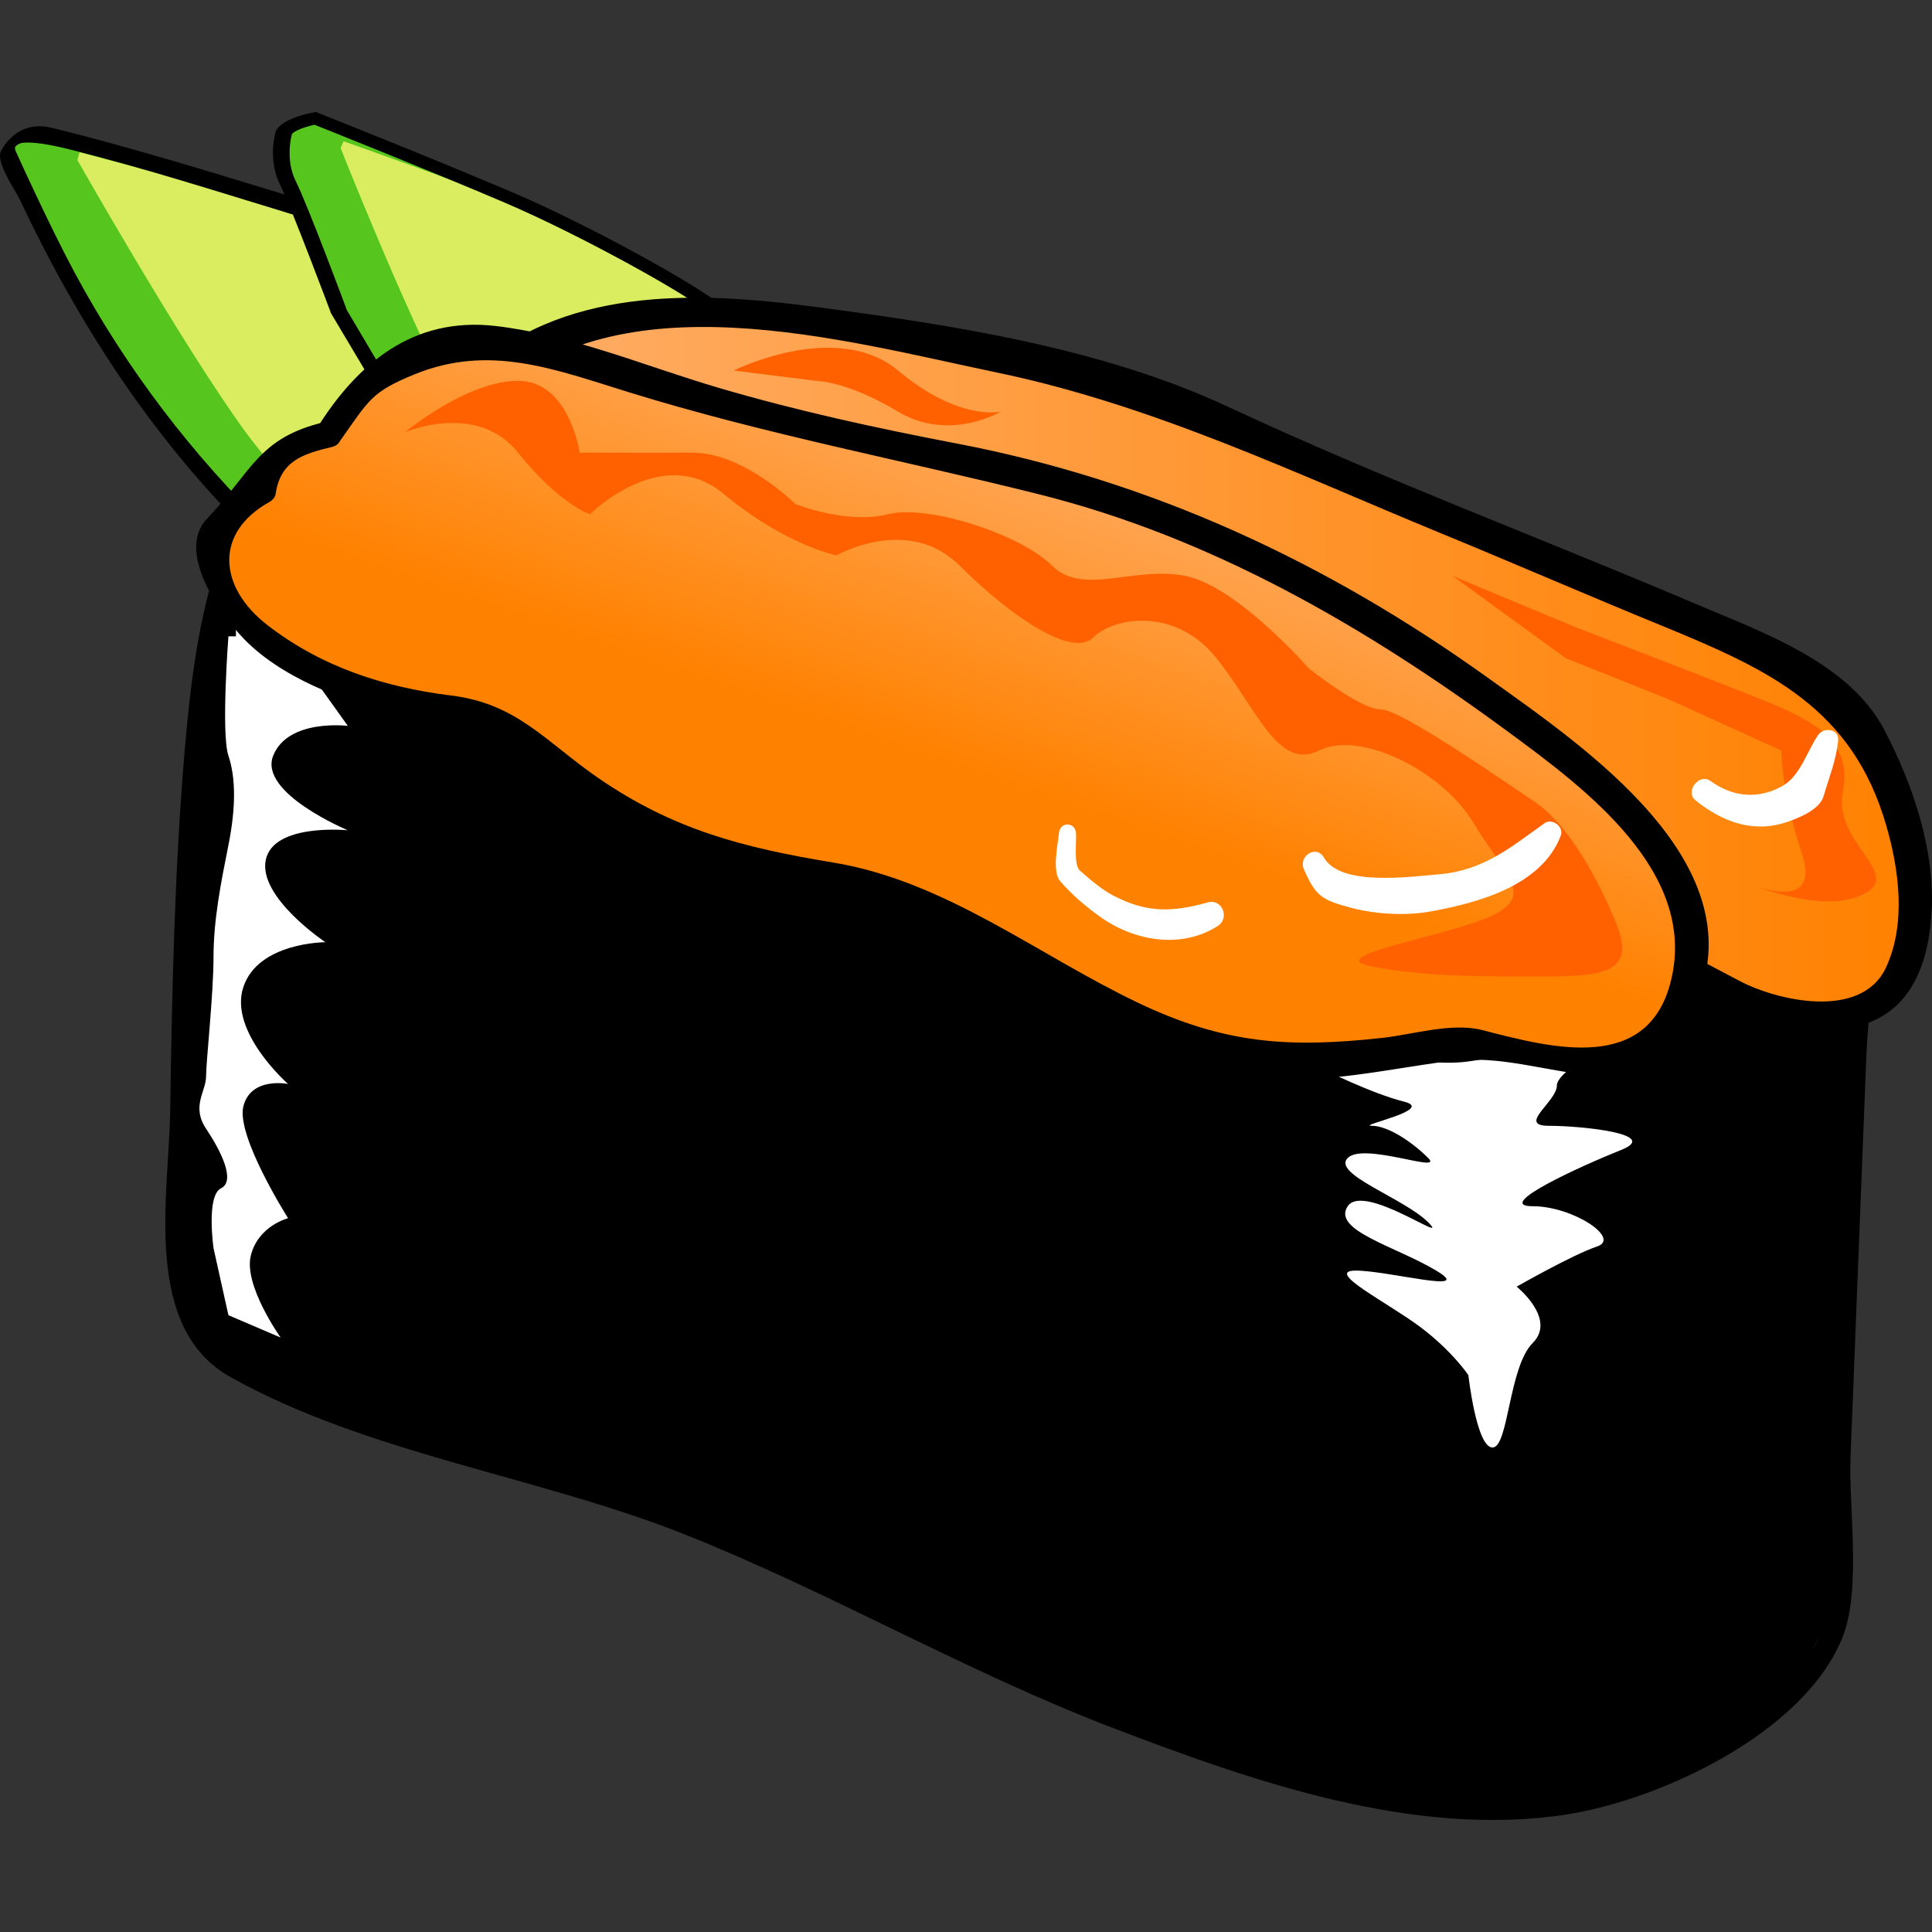 <svg width="35" height="35" viewBox="0 0 35 35" fill="none" xmlns="http://www.w3.org/2000/svg">
<rect x="0" y="0" width="35" height="35" fill="#333333" stroke="none"/>
<path d="M33.334 17.229C33.334 17.229 33.943 14.98 33.756 14.606C33.568 14.232 33.147 13.763 33.147 13.763L32.865 18.119L33.334 17.229Z" fill="black"/>
<path d="M0.149 2.826C0.149 2.826 3.835 8.943 7.369 11.946C10.901 14.95 10.889 15.728 10.889 15.728L19.46 13.003C19.46 13.003 11.694 6.351 7.452 4.64C3.21 2.928 0.844 2.559 0.844 2.559L0.149 2.826Z" fill="#DAEC5F"/>
<path d="M1.301 2.722C1.301 2.722 3.287 6.243 4.468 7.853C5.649 9.462 10.382 13.963 10.382 13.963L8.792 13.792C8.792 13.792 4.039 9.403 2.236 6.7C0.433 3.997 0.149 2.826 0.149 2.826L1.301 2.722Z" fill="#56C51D"/>
<path d="M1.079 4.098C1.079 4.098 0.141 3.033 0.149 2.826C0.158 2.62 0.782 2.411 0.782 2.411C0.782 2.411 6.1 3.766 8.133 4.858C10.165 5.95 12.207 7.366 12.207 7.366C12.207 7.366 9.016 5.413 7.868 4.875C6.72 4.338 5.292 3.909 4.866 3.725C4.44 3.541 1.44 2.758 1.44 2.758L1.079 4.098Z" fill="#56C51D"/>
<path d="M5.062 2.531C5.062 2.531 6.667 7.932 9.404 10.839C12.141 13.747 12.856 14.714 12.856 14.714L20.886 12.892C20.886 12.892 14.878 6.456 11.328 4.644C7.78 2.833 5.718 2.342 5.718 2.342L5.062 2.531Z" fill="#DAEC5F"/>
<path d="M6.105 2.519C6.105 2.519 7.389 5.778 8.218 7.286C9.049 8.795 12.649 13.114 12.649 13.114L11.253 12.851C11.253 12.851 7.62 8.631 6.387 6.109C5.153 3.588 5.062 2.531 5.062 2.531L6.105 2.519Z" fill="#56C51D"/>
<path d="M5.715 3.722C5.715 3.722 5.025 2.714 5.062 2.531C5.098 2.348 5.684 2.207 5.684 2.207C5.684 2.207 10.243 3.777 11.906 4.886C13.568 5.996 15.194 7.391 15.194 7.391C15.194 7.391 12.618 5.439 11.667 4.883C10.717 4.327 9.502 3.847 9.148 3.654C8.793 3.462 6.224 2.559 6.224 2.559L5.715 3.722Z" fill="#56C51D"/>
<path d="M4.164 9.578C3.63 10.856 3.461 12.246 3.344 13.617C3.163 15.753 3.115 17.961 3.084 20.107C3.062 21.637 2.565 24.05 4.178 24.949C6.674 26.341 9.775 26.748 12.425 27.805C15.055 28.854 17.515 30.293 20.173 31.308C22.707 32.276 25.615 33.295 28.367 32.873C30.065 32.613 32.674 31.405 33.376 29.669C33.726 28.804 33.488 27.316 33.524 26.401C33.619 23.992 33.714 21.583 33.809 19.174C33.879 17.392 34.406 15.337 33.489 13.76C33.379 13.825 33.267 13.89 33.157 13.954C34.954 16.359 30.794 17.129 29.272 17.62C28.165 17.977 27.107 18.359 25.929 18.38C24.186 18.412 22.445 17.658 20.836 17.084C17.598 15.93 14.264 14.896 11.164 13.393C10.078 12.867 9.051 12.497 7.87 12.216C6.524 11.895 4.3 11.674 4.663 9.812C4.708 9.578 4.35 9.479 4.305 9.713C3.741 12.636 8.342 12.514 10.168 13.289C14.193 14.996 18.228 16.563 22.362 18.015C23.76 18.506 25.338 18.945 26.834 18.701C28.492 18.431 30.116 17.762 31.732 17.308C33.347 16.854 34.673 15.344 33.489 13.76C33.344 13.566 33.029 13.734 33.157 13.954C33.818 15.091 33.541 16.247 33.487 17.589C33.391 19.988 33.293 22.386 33.196 24.784C33.131 26.355 33.068 27.926 33.002 29.497C32.987 29.849 32.313 30.451 31.99 30.731C30.602 31.936 28.645 32.597 26.825 32.557C20.63 32.42 15.257 28.173 9.533 26.332C8.117 25.876 6.683 25.474 5.285 24.962C4.762 24.77 4.126 24.563 3.808 24.074C3.344 23.362 3.435 22.203 3.441 21.386C3.448 20.164 3.542 18.928 3.615 17.709C3.746 15.507 3.657 13.317 4.108 11.143C4.211 10.643 4.369 10.159 4.564 9.688C4.667 9.441 4.265 9.334 4.164 9.578Z" fill="black"/>
<path d="M3.401 8.011C3.401 8.011 4.216 9.356 4.381 9.539C4.547 9.724 5.232 10.036 5.232 10.036L4.817 9.023L3.401 8.011Z" fill="#56C51D"/>
<path d="M4.655 9.376C3.261 7.98 2.083 6.374 1.182 4.615C0.924 4.109 0.68 3.596 0.441 3.081C0.389 2.969 0.337 2.855 0.286 2.742C0.136 2.412 1.209 2.694 1.242 2.702C2.603 3.041 3.935 3.47 5.277 3.877C5.464 3.933 5.543 3.641 5.357 3.585C3.885 3.139 2.423 2.679 0.928 2.313C0.544 2.219 0.209 2.384 0.02 2.731C-0.089 2.93 0.282 3.454 0.358 3.614C1.399 5.826 2.712 7.858 4.441 9.59C4.579 9.728 4.792 9.514 4.655 9.376Z" fill="black"/>
<path d="M5.664 2.04C5.409 2.086 5.101 2.196 5.001 2.363C4.985 2.404 4.847 2.891 5.073 3.345C5.283 3.767 5.99 5.658 5.998 5.677L6.979 7.325L7.307 7.349L6.282 5.615C6.26 5.551 5.572 3.709 5.357 3.28C5.214 2.992 5.241 2.677 5.267 2.525C5.277 2.468 5.287 2.434 5.287 2.432C5.33 2.367 5.522 2.299 5.697 2.26C6 2.381 7.87 3.126 9.146 3.672C10.488 4.245 12.411 5.309 12.868 5.684C13.323 6.058 14.126 6.62 14.16 6.644L14.509 6.606C14.501 6.6 13.541 5.915 13.094 5.548C12.613 5.152 10.685 4.084 9.296 3.49C7.909 2.897 5.798 2.059 5.777 2.051L5.723 2.029L5.664 2.04Z" fill="black"/>
<path d="M4.485 10.749C4.485 10.749 4.229 10.078 4.07 10.557C3.909 11.037 3.494 13.049 3.494 13.784C3.494 14.519 3.43 17.617 3.43 17.617L3.239 20.748C3.239 20.748 3.115 23.861 3.752 24.381C4.389 24.9 6.976 25.668 6.976 25.668C6.976 25.668 11.257 27.009 12.311 27.52C13.366 28.031 17.391 29.948 17.391 29.948L21.927 31.769C21.927 31.769 26.144 33.111 27.933 32.695C29.722 32.28 31.383 31.737 32.022 31.002C32.661 30.267 33.236 29.181 33.236 29.181V26.977L33.459 22.792L33.619 18.831L33.715 16.882L33.779 15.125L33.364 15.988C33.364 15.988 32.788 16.467 32.245 16.754C31.703 17.042 30.361 17.553 30.361 17.553L29.115 17.84L27.422 18.319L26.016 18.512C26.016 18.512 24.866 18.575 24.164 18.479C23.461 18.383 21.161 17.457 21.161 17.457L17.072 15.956L13.526 14.646L10.427 13.24L8.83 12.665C8.83 12.665 6.881 12.249 6.114 11.962C5.348 11.675 4.485 10.749 4.485 10.749Z" fill="black"/>
<path d="M4.138 11.528C4.138 11.528 4.003 13.285 4.138 13.69C4.274 14.095 4.273 14.636 4.138 15.312C4.003 15.988 3.868 16.663 3.868 17.339C3.868 18.015 3.733 19.231 3.733 19.501C3.733 19.772 3.462 20.042 3.733 20.447C4.003 20.852 4.274 21.394 4.003 21.528C3.733 21.663 3.868 22.61 3.868 22.61L4.138 23.826L5.084 24.231C5.084 24.231 4.409 23.285 4.544 22.745C4.679 22.204 5.219 22.069 5.219 22.069C5.219 22.069 4.274 20.582 4.409 20.042C4.544 19.501 5.219 19.637 5.219 19.637C5.219 19.637 4.138 18.691 4.409 17.88C4.679 17.069 5.895 17.069 5.895 17.069C5.895 17.069 4.679 16.258 4.814 15.582C4.949 14.906 6.301 15.041 6.301 15.041C6.301 15.041 4.679 14.366 4.949 13.69C5.219 13.015 6.301 13.15 6.301 13.15L5.625 12.204L4.814 11.799L4.274 10.852V11.528" fill="white"/>
<path d="M23.833 18.792C23.833 18.792 25.581 19.375 26.601 19.229C27.622 19.083 29.37 18.792 29.37 18.792C29.37 18.792 28.204 19.374 28.204 19.666C28.204 19.957 27.476 20.395 28.059 20.395C28.642 20.395 30.099 20.541 29.37 20.832C28.642 21.123 27.038 21.852 27.767 21.852C28.496 21.852 29.37 22.435 28.933 22.581C28.496 22.726 27.476 23.309 27.476 23.309C27.476 23.309 28.204 23.892 27.767 24.329C27.33 24.767 27.33 26.223 27.038 26.223C26.747 26.223 26.601 24.912 26.601 24.912C26.601 24.912 26.31 24.475 25.727 24.038C25.144 23.601 23.978 23.018 24.561 23.018C25.144 23.018 26.747 23.455 26.018 23.018C25.29 22.581 24.124 22.289 24.415 21.852C24.707 21.415 26.31 22.581 25.873 22.143C25.435 21.706 24.124 21.269 24.415 20.978C24.707 20.686 26.164 21.269 25.873 20.978C25.581 20.686 25.144 20.395 24.853 20.395C24.561 20.395 26.018 20.103 25.435 19.957C24.853 19.812 23.978 19.375 23.978 19.375C23.978 19.375 23.104 18.5 23.833 18.792Z" fill="white"/>
<path d="M8.665 7.023C8.665 7.023 10.192 5.496 12.905 5.666C15.618 5.836 20.537 6.853 21.893 7.532C23.25 8.21 27.15 9.736 28.676 10.415C30.203 11.093 32.747 11.941 33.594 12.958C34.442 13.976 35.291 17.198 34.103 18.046C32.916 18.894 31.39 18.046 31.39 18.046L28.168 16.35L18.162 10.245L8.665 7.023Z" fill="url(#paint0_linear_161_10166)"/>
<path d="M8.879 7.237C11.204 5.003 15.278 6.171 18.035 6.743C20.884 7.334 23.414 8.554 26.09 9.655C27.427 10.205 28.753 10.781 30.09 11.329C32.044 12.129 33.554 12.818 34.172 14.957C34.407 15.766 34.532 16.743 34.166 17.529C33.72 18.483 32.197 18.13 31.517 17.772C30.635 17.307 29.754 16.843 28.872 16.379C25.735 14.728 22.763 12.698 19.738 10.852C17.011 9.189 13.811 8.45 10.797 7.427C10.113 7.195 9.43 6.964 8.746 6.731C8.376 6.606 8.218 7.19 8.585 7.314C10.168 7.851 11.751 8.388 13.333 8.925C14.719 9.396 16.932 9.848 18.018 10.511C21.183 12.442 24.348 14.373 27.513 16.305C29.357 17.43 34.685 20.829 34.99 16.576C35.071 15.438 34.657 14.214 34.135 13.22C33.494 11.998 31.912 11.449 30.73 10.945C27.913 9.746 25.031 8.668 22.256 7.373C19.956 6.299 17.249 5.886 14.752 5.557C12.593 5.274 10.148 5.179 8.452 6.809C8.17 7.079 8.598 7.507 8.879 7.237Z" fill="black"/>
<path d="M5.952 7.871C5.528 7.955 5.273 8.04 4.934 8.21C4.85 8.464 4.765 8.549 4.765 8.888C4.341 9.058 4.171 9.312 3.917 9.566C3.493 11.517 6.206 12.449 7.478 12.789C7.478 12.789 9.005 12.788 9.683 13.467C10.361 14.145 12.227 15.502 13.583 15.671C14.94 15.841 15.788 16.011 15.788 16.011C15.788 16.011 17.823 16.858 18.671 17.367C19.519 17.876 21.724 19.233 22.911 19.233C24.097 19.233 26.641 18.894 26.641 18.894C26.641 18.894 29.525 19.741 30.033 18.894C30.542 18.046 31.22 16.859 29.864 15.163C28.507 13.467 24.606 10.923 22.402 9.906C20.197 8.888 17.823 8.379 16.636 8.21C15.449 8.04 13.075 7.362 12.057 7.023C11.039 6.684 8.835 6.005 8.326 6.175C7.817 6.344 6.63 6.853 6.63 6.853L5.952 7.871Z" fill="url(#paint1_linear_161_10166)"/>
<path d="M5.889 7.644C4.679 7.925 4.568 8.539 3.749 9.399C3.153 10.025 4.076 11.254 4.501 11.656C5.269 12.384 6.418 12.748 7.413 13.026C7.833 13.144 8.309 13.116 8.744 13.229C9.504 13.429 10.251 14.301 10.898 14.753C12.297 15.729 13.631 15.907 15.278 16.183C16.409 16.372 17.551 17.037 18.537 17.597C19.737 18.279 20.89 19.017 22.226 19.412C23.455 19.776 25.04 19.371 26.283 19.22C28.063 19.003 29.682 20.421 30.688 18.264C31.894 15.676 28.712 13.539 26.949 12.275C24.032 10.184 20.876 8.714 17.339 8.036C15.878 7.756 14.453 7.447 13.023 7.027C11.694 6.637 10.365 6.068 8.981 5.906C7.472 5.73 6.467 6.6 5.746 7.75C5.58 8.015 5.983 8.238 6.158 7.991C6.69 7.24 6.725 7.101 7.518 6.778C8.869 6.23 10.04 6.687 11.387 7.104C13.853 7.868 16.334 8.331 18.828 8.956C21.968 9.743 24.756 11.367 27.342 13.272C28.732 14.295 30.744 15.794 30.275 17.75C29.868 19.455 28.121 18.989 26.857 18.662C26.3 18.518 25.599 18.742 25.038 18.803C23.343 18.988 22.183 18.913 20.614 18.165C18.785 17.292 17.131 15.961 15.09 15.625C13.471 15.358 12.194 15.033 10.822 14.083C9.885 13.435 9.368 12.747 8.174 12.6C6.964 12.451 5.82 12.083 4.838 11.319C3.957 10.633 3.878 9.65 4.884 9.092C4.931 9.066 4.985 9.007 4.993 8.951C5.077 8.36 5.47 8.225 6.014 8.097C6.309 8.028 6.184 7.575 5.889 7.644Z" fill="black"/>
<path d="M7.339 7.829C7.339 7.829 8.641 7.27 9.385 8.201C10.129 9.131 10.687 9.317 10.687 9.317C10.687 9.317 11.99 8.015 13.106 8.945C14.223 9.875 15.153 10.062 15.153 10.062C15.153 10.062 16.454 9.317 17.385 10.247C18.316 11.178 19.431 11.922 19.803 11.55C20.176 11.178 21.292 10.992 22.036 11.922C22.78 12.852 23.153 13.969 23.897 13.596C24.641 13.224 26.129 13.969 26.688 14.899C27.245 15.829 27.804 16.201 27.06 16.573C26.315 16.945 23.897 17.318 24.827 17.503C25.757 17.689 26.688 17.689 27.804 17.689C28.92 17.689 29.664 17.69 29.292 16.759C28.92 15.829 28.362 14.899 27.804 14.527C27.245 14.155 25.385 12.852 25.013 12.852C24.641 12.852 23.71 12.108 23.71 12.108C23.71 12.108 22.409 10.62 21.478 10.434C20.548 10.247 19.618 10.805 19.059 10.247C18.501 9.689 16.827 9.131 16.083 9.317C15.338 9.503 14.408 9.131 14.408 9.131C14.408 9.131 13.478 8.201 12.548 8.201C11.617 8.201 10.501 8.201 10.501 8.201C10.501 8.201 10.315 6.899 9.385 6.899C8.455 6.899 7.339 7.829 7.339 7.829Z" fill="#FF6100"/>
<path d="M28.548 11.364C28.548 11.364 30.967 12.294 31.897 12.666C32.827 13.038 33.571 13.411 33.385 14.341C33.199 15.271 34.501 15.829 33.757 16.201C33.013 16.573 31.711 16.015 31.711 16.015C31.711 16.015 33.013 16.573 32.641 15.457C32.269 14.341 32.269 13.596 32.269 13.596L30.222 12.666L28.362 11.922L26.315 10.434L28.548 11.364Z" fill="#FF6100"/>
<path d="M13.292 6.713C13.292 6.713 15.153 5.782 16.269 6.713C17.385 7.643 18.129 7.457 18.129 7.457C18.129 7.457 17.199 8.015 16.269 7.457C15.338 6.899 14.78 6.899 14.78 6.899L13.292 6.713Z" fill="#FF6100"/>
<path d="M23.622 15.749C23.832 16.233 23.946 16.304 24.471 16.444C24.926 16.565 25.472 16.594 25.934 16.509C26.794 16.351 27.932 16.04 28.275 15.138C28.336 14.978 28.12 14.814 27.982 14.912C27.355 15.359 26.873 15.771 26.066 15.839C25.534 15.883 24.286 16.061 23.985 15.537C23.847 15.296 23.517 15.507 23.622 15.749Z" fill="white"/>
<path d="M30.715 14.498C31.208 14.896 31.778 15.105 32.401 14.882C32.611 14.807 32.966 14.662 33.036 14.424C33.135 14.082 33.267 13.767 33.3 13.41C33.318 13.202 33.038 13.169 32.939 13.313C32.733 13.612 32.615 14.055 32.294 14.237C31.851 14.487 31.39 14.44 30.986 14.148C30.781 14 30.519 14.34 30.715 14.498Z" fill="white"/>
<path d="M19.185 15.085C19.164 15.296 19.055 15.79 19.205 15.962C19.422 16.212 19.67 16.424 19.939 16.615C20.553 17.05 21.402 17.197 22.061 16.775C22.282 16.634 22.143 16.275 21.881 16.348C21.233 16.527 20.778 16.542 20.168 16.224C19.948 16.109 19.751 15.934 19.565 15.774C19.444 15.67 19.507 15.233 19.492 15.085C19.473 14.887 19.204 14.887 19.185 15.085Z" fill="white"/>
<defs>
<linearGradient id="paint0_linear_161_10166" x1="8.665" y1="12.038" x2="34.689" y2="12.038" gradientUnits="userSpaceOnUse">
<stop stop-color="#FFAE68"/>
<stop offset="1" stop-color="#FF8100"/>
</linearGradient>
<linearGradient id="paint1_linear_161_10166" x1="19.424" y1="7.311" x2="17.191" y2="13.822" gradientUnits="userSpaceOnUse">
<stop stop-color="#FFAE68"/>
<stop offset="1" stop-color="#FF8100"/>
</linearGradient>
</defs>
</svg>
